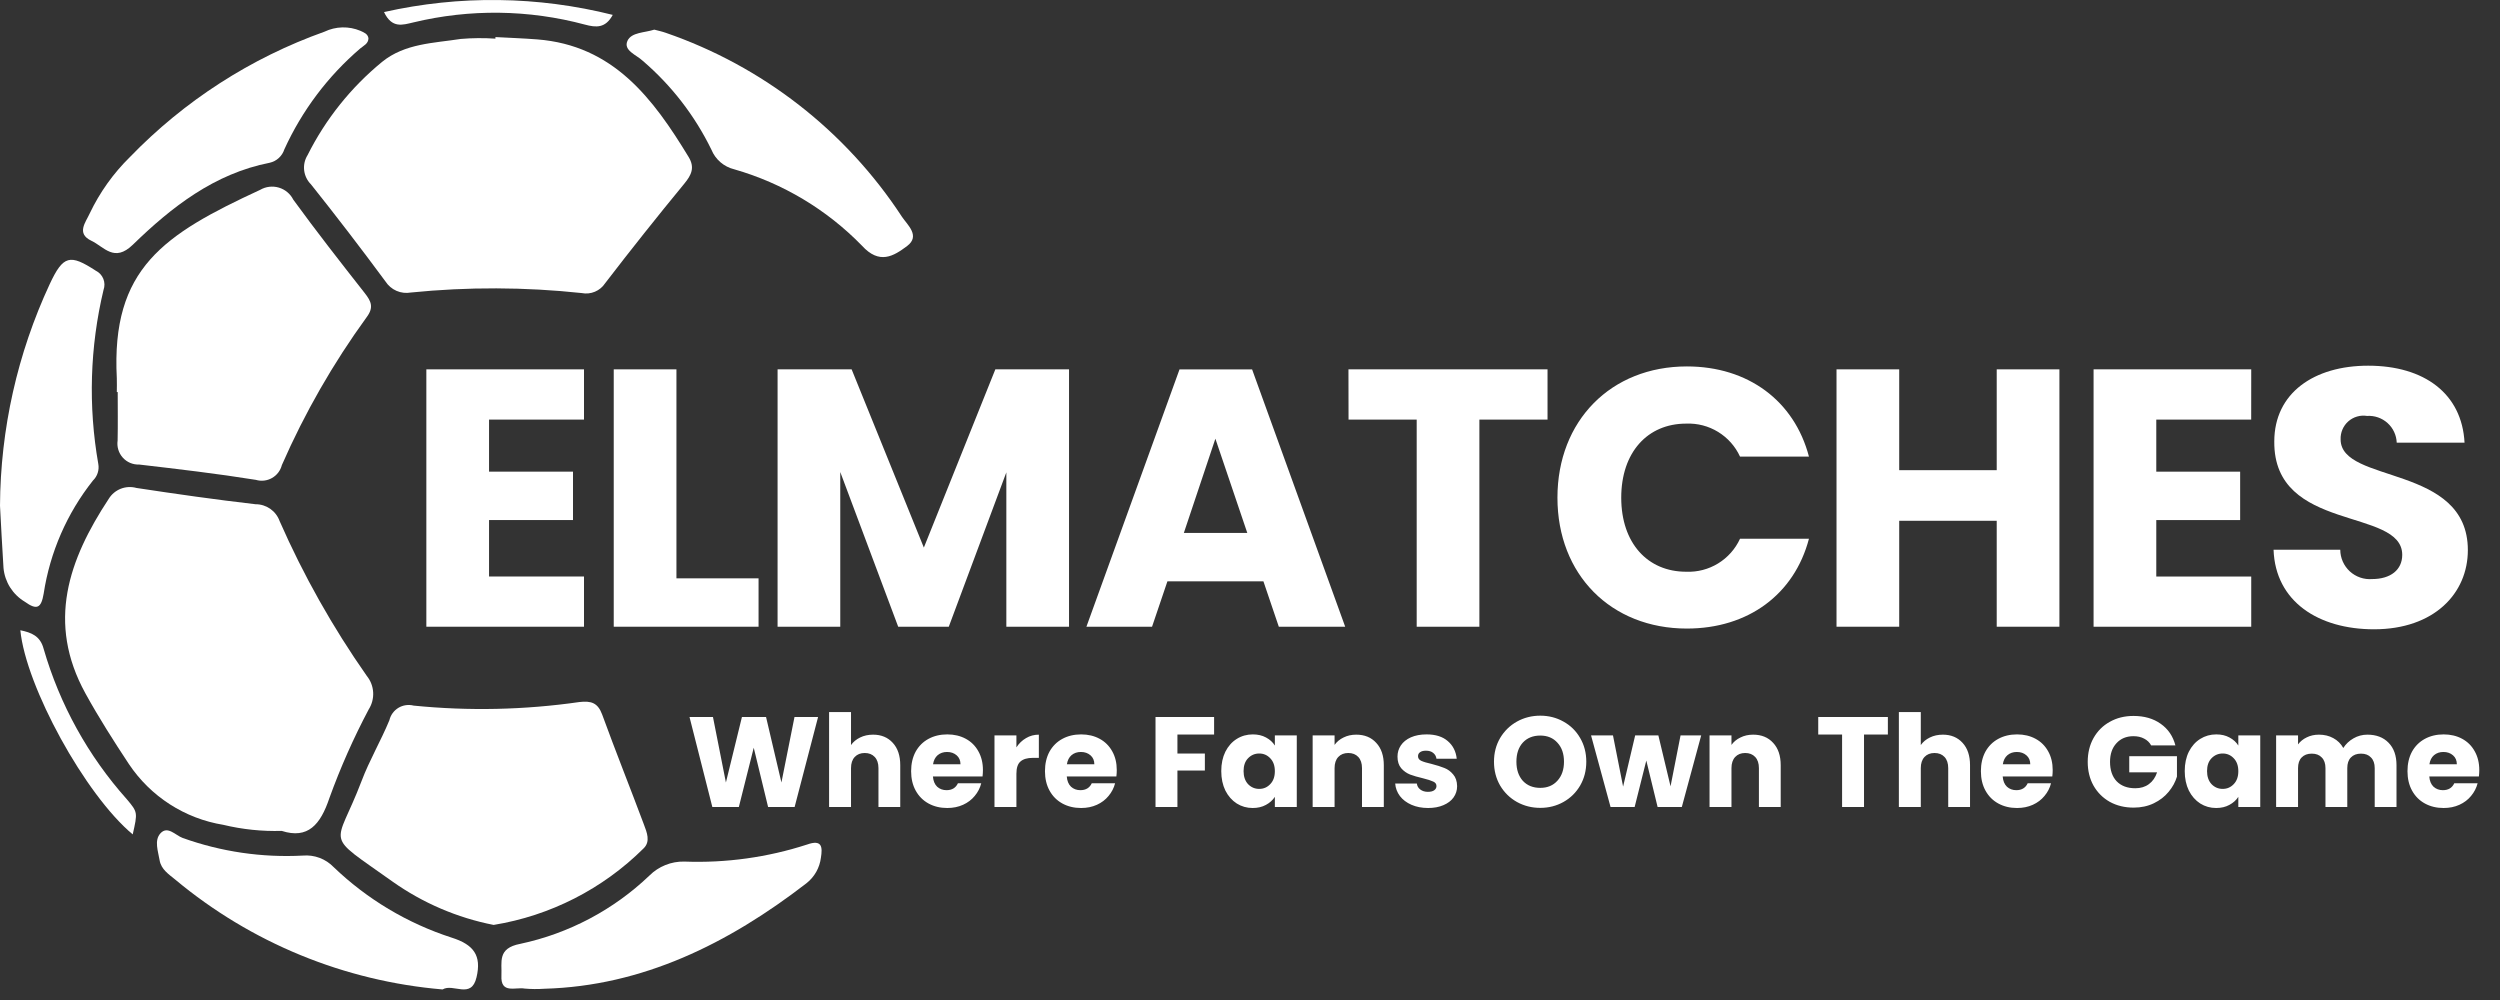 <svg width="170" height="68" viewBox="0 0 170 68" fill="none" xmlns="http://www.w3.org/2000/svg">
<rect x="0" y="0" width="170" height="68" fill="#333333" stroke="none"/>
<g clip-path="url(#clip0_74_206453)">
<path d="M19.156 56.501C17.819 56.54 16.482 56.401 15.182 56.088C13.886 55.876 12.648 55.4 11.544 54.689C10.441 53.978 9.495 53.048 8.765 51.956C7.724 50.38 6.716 48.799 5.805 47.144C3.163 42.332 4.663 38.067 7.393 33.922C7.584 33.61 7.872 33.369 8.212 33.235C8.553 33.102 8.927 33.083 9.28 33.181C11.973 33.591 14.671 33.976 17.377 34.288C17.735 34.286 18.084 34.395 18.377 34.599C18.67 34.804 18.892 35.094 19.013 35.431C20.638 39.128 22.625 42.657 24.944 45.964C25.201 46.281 25.352 46.671 25.375 47.079C25.398 47.486 25.293 47.891 25.074 48.236C24.043 50.18 23.15 52.194 22.401 54.263C21.79 56.085 20.938 57.073 19.156 56.501Z" fill="white"/>
<path d="M33.691 2.521C34.633 2.572 35.576 2.606 36.516 2.678C41.711 3.078 44.409 6.697 46.829 10.679C47.26 11.392 47.022 11.896 46.529 12.494C44.698 14.718 42.905 16.973 41.15 19.259C40.981 19.517 40.739 19.718 40.455 19.837C40.17 19.957 39.857 19.988 39.554 19.928C35.694 19.515 31.802 19.502 27.94 19.891C27.61 19.951 27.27 19.912 26.962 19.778C26.655 19.644 26.394 19.422 26.213 19.14C24.564 16.907 22.874 14.705 21.143 12.533C20.886 12.276 20.724 11.941 20.682 11.58C20.641 11.22 20.723 10.856 20.915 10.548C22.14 8.102 23.866 5.942 25.982 4.208C27.534 2.949 29.489 2.935 31.334 2.648C32.117 2.582 32.904 2.575 33.689 2.628L33.691 2.521Z" fill="white"/>
<path d="M7.943 26.659C7.943 26.345 7.957 26.029 7.943 25.717C7.553 18.251 11.129 15.946 17.69 12.91C17.881 12.799 18.091 12.728 18.31 12.702C18.528 12.676 18.75 12.694 18.961 12.757C19.172 12.819 19.368 12.924 19.537 13.065C19.706 13.206 19.844 13.38 19.943 13.576C21.512 15.735 23.159 17.837 24.807 19.936C25.242 20.491 25.431 20.903 24.933 21.568C22.655 24.703 20.722 28.075 19.167 31.625C19.12 31.809 19.037 31.982 18.921 32.134C18.806 32.285 18.661 32.411 18.495 32.505C18.33 32.599 18.147 32.658 17.958 32.68C17.769 32.701 17.578 32.684 17.395 32.63C14.764 32.207 12.114 31.898 9.464 31.589C9.255 31.597 9.046 31.559 8.853 31.478C8.66 31.396 8.488 31.273 8.348 31.117C8.208 30.961 8.104 30.776 8.044 30.576C7.983 30.375 7.968 30.164 7.998 29.957C8.021 28.859 8.004 27.759 8.004 26.659L7.943 26.659Z" fill="white"/>
<path d="M33.567 62.895C31.091 62.409 28.747 61.403 26.688 59.945C21.927 56.548 22.82 57.755 24.585 53.114C25.119 51.7 25.899 50.377 26.478 48.977C26.519 48.802 26.594 48.638 26.699 48.493C26.805 48.348 26.938 48.225 27.092 48.132C27.245 48.04 27.415 47.979 27.593 47.953C27.77 47.927 27.951 47.936 28.125 47.981C31.879 48.358 35.666 48.276 39.401 47.738C40.197 47.649 40.649 47.78 40.949 48.593C41.862 51.099 42.855 53.573 43.788 56.071C43.984 56.596 44.255 57.23 43.755 57.699C40.983 60.45 37.421 62.267 33.567 62.895Z" fill="white"/>
<path d="M0 34.387C0.031 29.18 1.184 24.04 3.381 19.319C4.303 17.345 4.76 17.269 6.519 18.411C6.75 18.526 6.931 18.721 7.027 18.961C7.123 19.201 7.128 19.467 7.041 19.71C6.114 23.592 5.993 27.622 6.685 31.552C6.721 31.755 6.707 31.964 6.643 32.16C6.58 32.356 6.469 32.533 6.321 32.676C4.554 34.904 3.399 37.554 2.97 40.365C2.804 41.345 2.52 41.518 1.684 40.916C1.28 40.674 0.938 40.34 0.686 39.942C0.435 39.543 0.281 39.09 0.238 38.621C0.149 37.21 0.075 35.798 0 34.387Z" fill="white"/>
<path d="M30.096 67.282C23.414 66.717 17.067 64.109 11.917 59.812C11.482 59.456 10.957 59.119 10.854 58.499C10.75 57.88 10.477 57.152 10.904 56.674C11.395 56.123 11.932 56.803 12.419 56.98C15.039 57.92 17.821 58.328 20.601 58.179C20.985 58.147 21.37 58.2 21.731 58.335C22.091 58.47 22.416 58.683 22.684 58.96C24.96 61.144 27.703 62.784 30.704 63.756C32.219 64.232 32.754 64.979 32.404 66.453C32.053 67.975 30.818 66.845 30.096 67.282Z" fill="white"/>
<path d="M25.055 2.595C25.055 2.975 24.72 3.105 24.494 3.298C22.295 5.182 20.534 7.524 19.334 10.16C19.262 10.384 19.133 10.585 18.959 10.744C18.786 10.903 18.575 11.014 18.345 11.066C14.576 11.805 11.675 14.075 9.034 16.64C7.767 17.872 7.086 16.787 6.215 16.373C5.166 15.875 5.833 15.111 6.103 14.508C6.782 13.083 7.705 11.789 8.831 10.683C12.527 6.858 17.057 3.939 22.067 2.154C22.446 1.973 22.859 1.873 23.28 1.863C23.7 1.853 24.118 1.932 24.506 2.095C24.731 2.204 25.001 2.286 25.055 2.595Z" fill="white"/>
<path d="M44.491 2.015C44.763 2.089 45.02 2.141 45.265 2.228C51.863 4.501 57.517 8.905 61.336 14.746C61.7 15.289 62.6 16.04 61.686 16.727C60.758 17.425 59.797 18.011 58.61 16.703C56.218 14.249 53.227 12.46 49.933 11.514C49.586 11.431 49.264 11.266 48.993 11.034C48.722 10.802 48.511 10.508 48.376 10.178C47.247 7.862 45.655 5.802 43.697 4.127C43.279 3.731 42.372 3.432 42.667 2.777C42.935 2.185 43.848 2.229 44.491 2.015Z" fill="white"/>
<path d="M37.014 67.235C36.569 67.266 36.122 67.262 35.678 67.223C35.06 67.108 34.03 67.611 34.097 66.338C34.144 65.431 33.794 64.48 35.38 64.181C38.681 63.477 41.72 61.87 44.161 59.538C44.471 59.229 44.84 58.985 45.246 58.822C45.653 58.658 46.088 58.578 46.526 58.587C49.358 58.695 52.186 58.303 54.882 57.428C55.91 57.061 55.937 57.606 55.822 58.326C55.736 59.01 55.384 59.633 54.842 60.059C49.506 64.18 43.676 67.052 37.014 67.235Z" fill="white"/>
<path d="M9.025 56.739C5.79 54.045 1.757 46.681 1.383 42.857C2.135 43.013 2.734 43.242 2.966 44.115C4.061 47.905 5.993 51.401 8.62 54.344C9.371 55.234 9.363 55.241 9.025 56.739Z" fill="white"/>
<path d="M26.113 0.82C31.241 -0.335 36.569 -0.269 41.667 1.012C41.173 1.925 40.543 1.881 39.768 1.671C35.954 0.648 31.944 0.598 28.106 1.525C27.394 1.689 26.654 1.964 26.113 0.82Z" fill="white"/>
<path d="M39.712 28.532H33.255V32.072H38.964V35.363H33.255V39.202H39.712V42.617H28.992V25.116H39.712V28.532Z" fill="white"/>
<path d="M45.998 25.116V39.327H51.582V42.617H41.734V25.116H45.998Z" fill="white"/>
<path d="M52.876 25.116H57.911L62.822 37.236L67.683 25.116H72.694V42.617H68.431V32.121L64.517 42.617H61.077L57.138 32.097V42.617H52.875L52.876 25.116Z" fill="white"/>
<path d="M85.912 39.529H79.385L78.338 42.62H73.875L80.207 25.119H85.143L91.474 42.62H86.96L85.912 39.529ZM82.646 29.831L80.502 36.238H84.815L82.646 29.831Z" fill="white"/>
<path d="M91.695 25.116H105.232V28.532H100.598V42.617H96.335V28.532H91.701L91.695 25.116Z" fill="white"/>
<path d="M114.707 24.917C118.871 24.917 122.015 27.26 123.009 31.05H118.322C118.003 30.354 117.484 29.77 116.831 29.37C116.179 28.97 115.422 28.774 114.657 28.806C112.039 28.806 110.244 30.75 110.244 33.842C110.244 36.933 112.039 38.878 114.657 38.878C115.422 38.91 116.179 38.713 116.831 38.314C117.484 37.914 118.003 37.329 118.322 36.634H123.009C122.012 40.423 118.871 42.742 114.707 42.742C109.547 42.742 105.906 39.077 105.906 33.842C105.906 28.607 109.547 24.917 114.707 24.917Z" fill="white"/>
<path d="M135.777 35.413H129.146V42.617H124.883V25.116H129.146V31.972H135.777V25.116H140.04V42.617H135.777V35.413Z" fill="white"/>
<path d="M153.081 28.532H146.627V32.072H152.33V35.363H146.627V39.202H153.084V42.617H142.363V25.116H153.084L153.081 28.532Z" fill="white"/>
<path d="M161.433 42.792C157.668 42.792 154.726 40.92 154.602 37.382H159.138C159.139 37.658 159.197 37.932 159.309 38.185C159.421 38.438 159.584 38.665 159.787 38.853C159.991 39.04 160.231 39.183 160.493 39.273C160.754 39.363 161.032 39.398 161.307 39.376C162.555 39.376 163.352 38.752 163.352 37.73C163.352 34.49 154.601 36.235 154.651 30.027C154.651 26.711 157.368 24.867 161.033 24.867C164.847 24.867 167.415 26.762 167.589 30.103H162.977C162.968 29.849 162.908 29.6 162.8 29.371C162.693 29.141 162.541 28.935 162.352 28.766C162.164 28.596 161.943 28.466 161.704 28.383C161.464 28.3 161.21 28.266 160.957 28.283C160.73 28.247 160.498 28.261 160.278 28.326C160.057 28.39 159.854 28.503 159.682 28.655C159.51 28.808 159.375 28.997 159.285 29.208C159.195 29.42 159.153 29.649 159.162 29.878C159.162 32.92 167.814 31.549 167.814 37.407C167.815 40.348 165.521 42.792 161.433 42.792Z" fill="white"/>
</g>
<path d="M55.63 48.754L54.035 54.874H52.23L51.254 50.846L50.242 54.874H48.438L46.886 48.754H48.481L49.362 53.209L50.452 48.754H52.091L53.137 53.209L54.026 48.754H55.63ZM59.369 49.957C59.927 49.957 60.374 50.143 60.711 50.515C61.048 50.881 61.217 51.387 61.217 52.032V54.874H59.735V52.232C59.735 51.907 59.651 51.654 59.482 51.474C59.313 51.294 59.087 51.204 58.802 51.204C58.517 51.204 58.291 51.294 58.122 51.474C57.953 51.654 57.869 51.907 57.869 52.232V54.874H56.378V48.422H57.869V50.663C58.02 50.448 58.227 50.276 58.488 50.149C58.75 50.021 59.043 49.957 59.369 49.957ZM66.839 52.363C66.839 52.503 66.83 52.648 66.813 52.799H63.439C63.462 53.101 63.558 53.334 63.726 53.496C63.901 53.653 64.113 53.732 64.363 53.732C64.735 53.732 64.993 53.575 65.139 53.261H66.725C66.644 53.581 66.496 53.868 66.281 54.124C66.072 54.38 65.807 54.581 65.487 54.726C65.168 54.871 64.81 54.944 64.415 54.944C63.938 54.944 63.514 54.842 63.142 54.639C62.77 54.435 62.48 54.145 62.27 53.767C62.061 53.389 61.956 52.947 61.956 52.442C61.956 51.936 62.058 51.494 62.262 51.116C62.471 50.739 62.761 50.448 63.133 50.245C63.505 50.041 63.933 49.939 64.415 49.939C64.886 49.939 65.304 50.038 65.671 50.236C66.037 50.433 66.322 50.715 66.525 51.081C66.734 51.448 66.839 51.875 66.839 52.363ZM65.313 51.971C65.313 51.715 65.226 51.512 65.052 51.361C64.877 51.209 64.659 51.134 64.398 51.134C64.148 51.134 63.936 51.206 63.761 51.352C63.593 51.497 63.488 51.703 63.447 51.971H65.313ZM69.116 50.82C69.291 50.553 69.508 50.343 69.77 50.192C70.032 50.035 70.322 49.957 70.642 49.957V51.535H70.232C69.86 51.535 69.581 51.616 69.395 51.779C69.209 51.936 69.116 52.215 69.116 52.616V54.874H67.625V50.009H69.116V50.82ZM75.94 52.363C75.94 52.503 75.932 52.648 75.914 52.799H72.54C72.564 53.101 72.659 53.334 72.828 53.496C73.002 53.653 73.215 53.732 73.464 53.732C73.836 53.732 74.095 53.575 74.24 53.261H75.827C75.746 53.581 75.597 53.868 75.382 54.124C75.173 54.38 74.909 54.581 74.589 54.726C74.269 54.871 73.912 54.944 73.517 54.944C73.04 54.944 72.616 54.842 72.244 54.639C71.872 54.435 71.581 54.145 71.372 53.767C71.163 53.389 71.058 52.947 71.058 52.442C71.058 51.936 71.16 51.494 71.363 51.116C71.573 50.739 71.863 50.448 72.235 50.245C72.607 50.041 73.034 49.939 73.517 49.939C73.987 49.939 74.406 50.038 74.772 50.236C75.138 50.433 75.423 50.715 75.627 51.081C75.836 51.448 75.94 51.875 75.94 52.363ZM74.415 51.971C74.415 51.715 74.328 51.512 74.153 51.361C73.979 51.209 73.761 51.134 73.499 51.134C73.249 51.134 73.037 51.206 72.863 51.352C72.694 51.497 72.59 51.703 72.549 51.971H74.415ZM82.559 48.754V49.948H80.065V51.238H81.931V52.398H80.065V54.874H78.575V48.754H82.559ZM83.046 52.433C83.046 51.933 83.139 51.494 83.325 51.116C83.517 50.739 83.775 50.448 84.101 50.245C84.426 50.041 84.79 49.939 85.191 49.939C85.534 49.939 85.833 50.009 86.089 50.149C86.35 50.288 86.551 50.471 86.69 50.698V50.009H88.181V54.874H86.69V54.185C86.545 54.412 86.342 54.595 86.08 54.734C85.824 54.874 85.525 54.944 85.182 54.944C84.787 54.944 84.426 54.842 84.101 54.639C83.775 54.429 83.517 54.136 83.325 53.758C83.139 53.374 83.046 52.933 83.046 52.433ZM86.69 52.442C86.69 52.07 86.586 51.776 86.376 51.561C86.173 51.346 85.923 51.238 85.627 51.238C85.33 51.238 85.077 51.346 84.868 51.561C84.665 51.77 84.563 52.061 84.563 52.433C84.563 52.805 84.665 53.101 84.868 53.322C85.077 53.537 85.33 53.645 85.627 53.645C85.923 53.645 86.173 53.537 86.376 53.322C86.586 53.107 86.69 52.814 86.69 52.442ZM92.224 49.957C92.794 49.957 93.247 50.143 93.584 50.515C93.927 50.881 94.099 51.387 94.099 52.032V54.874H92.616V52.232C92.616 51.907 92.532 51.654 92.364 51.474C92.195 51.294 91.968 51.204 91.683 51.204C91.399 51.204 91.172 51.294 91.003 51.474C90.835 51.654 90.751 51.907 90.751 52.232V54.874H89.26V50.009H90.751V50.654C90.902 50.439 91.105 50.271 91.361 50.149C91.617 50.021 91.904 49.957 92.224 49.957ZM97.114 54.944C96.689 54.944 96.311 54.871 95.98 54.726C95.649 54.581 95.387 54.383 95.195 54.133C95.004 53.877 94.896 53.592 94.873 53.279H96.346C96.364 53.447 96.442 53.584 96.582 53.688C96.721 53.793 96.893 53.845 97.096 53.845C97.282 53.845 97.424 53.81 97.523 53.741C97.628 53.665 97.68 53.569 97.68 53.453C97.68 53.313 97.608 53.212 97.462 53.148C97.317 53.078 97.082 53.002 96.756 52.921C96.407 52.84 96.117 52.755 95.884 52.668C95.652 52.575 95.451 52.433 95.283 52.241C95.114 52.043 95.03 51.779 95.03 51.448C95.03 51.169 95.105 50.916 95.257 50.689C95.413 50.457 95.64 50.274 95.937 50.14C96.239 50.006 96.596 49.939 97.009 49.939C97.619 49.939 98.099 50.09 98.448 50.393C98.802 50.695 99.005 51.096 99.058 51.596H97.68C97.657 51.427 97.581 51.294 97.454 51.195C97.332 51.096 97.169 51.047 96.965 51.047C96.791 51.047 96.657 51.081 96.564 51.151C96.471 51.215 96.425 51.305 96.425 51.422C96.425 51.561 96.497 51.666 96.643 51.735C96.794 51.805 97.026 51.875 97.34 51.945C97.701 52.038 97.994 52.131 98.221 52.224C98.448 52.311 98.645 52.456 98.814 52.66C98.988 52.857 99.078 53.124 99.084 53.462C99.084 53.746 99.002 54.002 98.84 54.229C98.683 54.45 98.453 54.624 98.151 54.752C97.855 54.88 97.509 54.944 97.114 54.944ZM104.738 54.935C104.163 54.935 103.634 54.801 103.151 54.534C102.675 54.267 102.294 53.895 102.009 53.418C101.73 52.936 101.591 52.395 101.591 51.796C101.591 51.198 101.73 50.66 102.009 50.184C102.294 49.707 102.675 49.335 103.151 49.068C103.634 48.8 104.163 48.666 104.738 48.666C105.314 48.666 105.84 48.8 106.316 49.068C106.799 49.335 107.176 49.707 107.45 50.184C107.729 50.66 107.868 51.198 107.868 51.796C107.868 52.395 107.729 52.936 107.45 53.418C107.171 53.895 106.793 54.267 106.316 54.534C105.84 54.801 105.314 54.935 104.738 54.935ZM104.738 53.575C105.226 53.575 105.616 53.412 105.906 53.087C106.203 52.761 106.351 52.331 106.351 51.796C106.351 51.256 106.203 50.826 105.906 50.506C105.616 50.181 105.226 50.018 104.738 50.018C104.244 50.018 103.849 50.178 103.552 50.497C103.262 50.817 103.116 51.25 103.116 51.796C103.116 52.337 103.262 52.77 103.552 53.096C103.849 53.415 104.244 53.575 104.738 53.575ZM115.681 50.009L114.364 54.874H112.717L111.949 51.718L111.156 54.874H109.517L108.192 50.009H109.683L110.371 53.488L111.191 50.009H112.769L113.597 53.47L114.277 50.009H115.681ZM119.214 49.957C119.783 49.957 120.237 50.143 120.574 50.515C120.917 50.881 121.088 51.387 121.088 52.032V54.874H119.606V52.232C119.606 51.907 119.522 51.654 119.353 51.474C119.185 51.294 118.958 51.204 118.673 51.204C118.388 51.204 118.162 51.294 117.993 51.474C117.825 51.654 117.74 51.907 117.74 52.232V54.874H116.249V50.009H117.74V50.654C117.891 50.439 118.095 50.271 118.351 50.149C118.606 50.021 118.894 49.957 119.214 49.957ZM128.375 48.754V49.948H126.753V54.874H125.262V49.948H123.64V48.754H128.375ZM132.113 49.957C132.671 49.957 133.119 50.143 133.456 50.515C133.793 50.881 133.962 51.387 133.962 52.032V54.874H132.479V52.232C132.479 51.907 132.395 51.654 132.227 51.474C132.058 51.294 131.831 51.204 131.547 51.204C131.262 51.204 131.035 51.294 130.866 51.474C130.698 51.654 130.614 51.907 130.614 52.232V54.874H129.123V48.422H130.614V50.663C130.765 50.448 130.971 50.276 131.233 50.149C131.494 50.021 131.788 49.957 132.113 49.957ZM139.583 52.363C139.583 52.503 139.575 52.648 139.557 52.799H136.183C136.206 53.101 136.302 53.334 136.471 53.496C136.645 53.653 136.857 53.732 137.107 53.732C137.479 53.732 137.738 53.575 137.883 53.261H139.47C139.389 53.581 139.241 53.868 139.025 54.124C138.816 54.38 138.552 54.581 138.232 54.726C137.912 54.871 137.555 54.944 137.16 54.944C136.683 54.944 136.259 54.842 135.887 54.639C135.515 54.435 135.224 54.145 135.015 53.767C134.806 53.389 134.701 52.947 134.701 52.442C134.701 51.936 134.803 51.494 135.006 51.116C135.215 50.739 135.506 50.448 135.878 50.245C136.25 50.041 136.677 49.939 137.16 49.939C137.631 49.939 138.049 50.038 138.415 50.236C138.781 50.433 139.066 50.715 139.27 51.081C139.479 51.448 139.583 51.875 139.583 52.363ZM138.058 51.971C138.058 51.715 137.971 51.512 137.796 51.361C137.622 51.209 137.404 51.134 137.142 51.134C136.892 51.134 136.68 51.206 136.506 51.352C136.337 51.497 136.233 51.703 136.192 51.971H138.058ZM146.28 50.689C146.17 50.486 146.01 50.332 145.801 50.227C145.597 50.117 145.356 50.061 145.077 50.061C144.595 50.061 144.208 50.221 143.918 50.541C143.627 50.855 143.482 51.276 143.482 51.805C143.482 52.369 143.633 52.811 143.935 53.13C144.243 53.444 144.664 53.601 145.199 53.601C145.565 53.601 145.873 53.508 146.123 53.322C146.379 53.136 146.565 52.869 146.681 52.52H144.789V51.422H148.033V52.808C147.922 53.18 147.733 53.526 147.466 53.845C147.204 54.165 146.87 54.424 146.463 54.621C146.057 54.819 145.597 54.918 145.086 54.918C144.481 54.918 143.941 54.787 143.464 54.525C142.993 54.258 142.624 53.889 142.357 53.418C142.095 52.947 141.965 52.41 141.965 51.805C141.965 51.201 142.095 50.663 142.357 50.192C142.624 49.716 142.993 49.346 143.464 49.085C143.935 48.818 144.473 48.684 145.077 48.684C145.81 48.684 146.426 48.861 146.925 49.216C147.431 49.57 147.765 50.061 147.928 50.689H146.28ZM148.562 52.433C148.562 51.933 148.655 51.494 148.841 51.116C149.033 50.739 149.292 50.448 149.617 50.245C149.943 50.041 150.306 49.939 150.707 49.939C151.05 49.939 151.349 50.009 151.605 50.149C151.866 50.288 152.067 50.471 152.206 50.698V50.009H153.697V54.874H152.206V54.185C152.061 54.412 151.858 54.595 151.596 54.734C151.34 54.874 151.041 54.944 150.698 54.944C150.303 54.944 149.943 54.842 149.617 54.639C149.292 54.429 149.033 54.136 148.841 53.758C148.655 53.374 148.562 52.933 148.562 52.433ZM152.206 52.442C152.206 52.07 152.102 51.776 151.893 51.561C151.689 51.346 151.439 51.238 151.143 51.238C150.846 51.238 150.593 51.346 150.384 51.561C150.181 51.77 150.079 52.061 150.079 52.433C150.079 52.805 150.181 53.101 150.384 53.322C150.593 53.537 150.846 53.645 151.143 53.645C151.439 53.645 151.689 53.537 151.893 53.322C152.102 53.107 152.206 52.814 152.206 52.442ZM160.983 49.957C161.588 49.957 162.067 50.14 162.422 50.506C162.782 50.872 162.962 51.381 162.962 52.032V54.874H161.48V52.232C161.48 51.919 161.396 51.677 161.227 51.509C161.065 51.334 160.838 51.247 160.547 51.247C160.257 51.247 160.027 51.334 159.859 51.509C159.696 51.677 159.615 51.919 159.615 52.232V54.874H158.132V52.232C158.132 51.919 158.048 51.677 157.88 51.509C157.717 51.334 157.49 51.247 157.2 51.247C156.909 51.247 156.679 51.334 156.511 51.509C156.348 51.677 156.267 51.919 156.267 52.232V54.874H154.776V50.009H156.267V50.619C156.418 50.416 156.615 50.256 156.86 50.14C157.104 50.018 157.38 49.957 157.688 49.957C158.054 49.957 158.379 50.035 158.664 50.192C158.955 50.349 159.182 50.573 159.344 50.864C159.513 50.596 159.742 50.378 160.033 50.21C160.324 50.041 160.64 49.957 160.983 49.957ZM168.591 52.363C168.591 52.503 168.582 52.648 168.565 52.799H165.191C165.214 53.101 165.31 53.334 165.479 53.496C165.653 53.653 165.865 53.732 166.115 53.732C166.487 53.732 166.746 53.575 166.891 53.261H168.478C168.396 53.581 168.248 53.868 168.033 54.124C167.824 54.38 167.559 54.581 167.24 54.726C166.92 54.871 166.563 54.944 166.167 54.944C165.691 54.944 165.266 54.842 164.894 54.639C164.522 54.435 164.232 54.145 164.023 53.767C163.813 53.389 163.709 52.947 163.709 52.442C163.709 51.936 163.81 51.494 164.014 51.116C164.223 50.739 164.514 50.448 164.886 50.245C165.258 50.041 165.685 49.939 166.167 49.939C166.638 49.939 167.057 50.038 167.423 50.236C167.789 50.433 168.074 50.715 168.277 51.081C168.486 51.448 168.591 51.875 168.591 52.363ZM167.065 51.971C167.065 51.715 166.978 51.512 166.804 51.361C166.629 51.209 166.411 51.134 166.15 51.134C165.9 51.134 165.688 51.206 165.513 51.352C165.345 51.497 165.24 51.703 165.2 51.971H167.065Z" fill="white"/>
<defs>
<clipPath id="clip0_74_206453">
<rect width="167.818" height="67.282" fill="white"/>
</clipPath>
</defs>
</svg>
